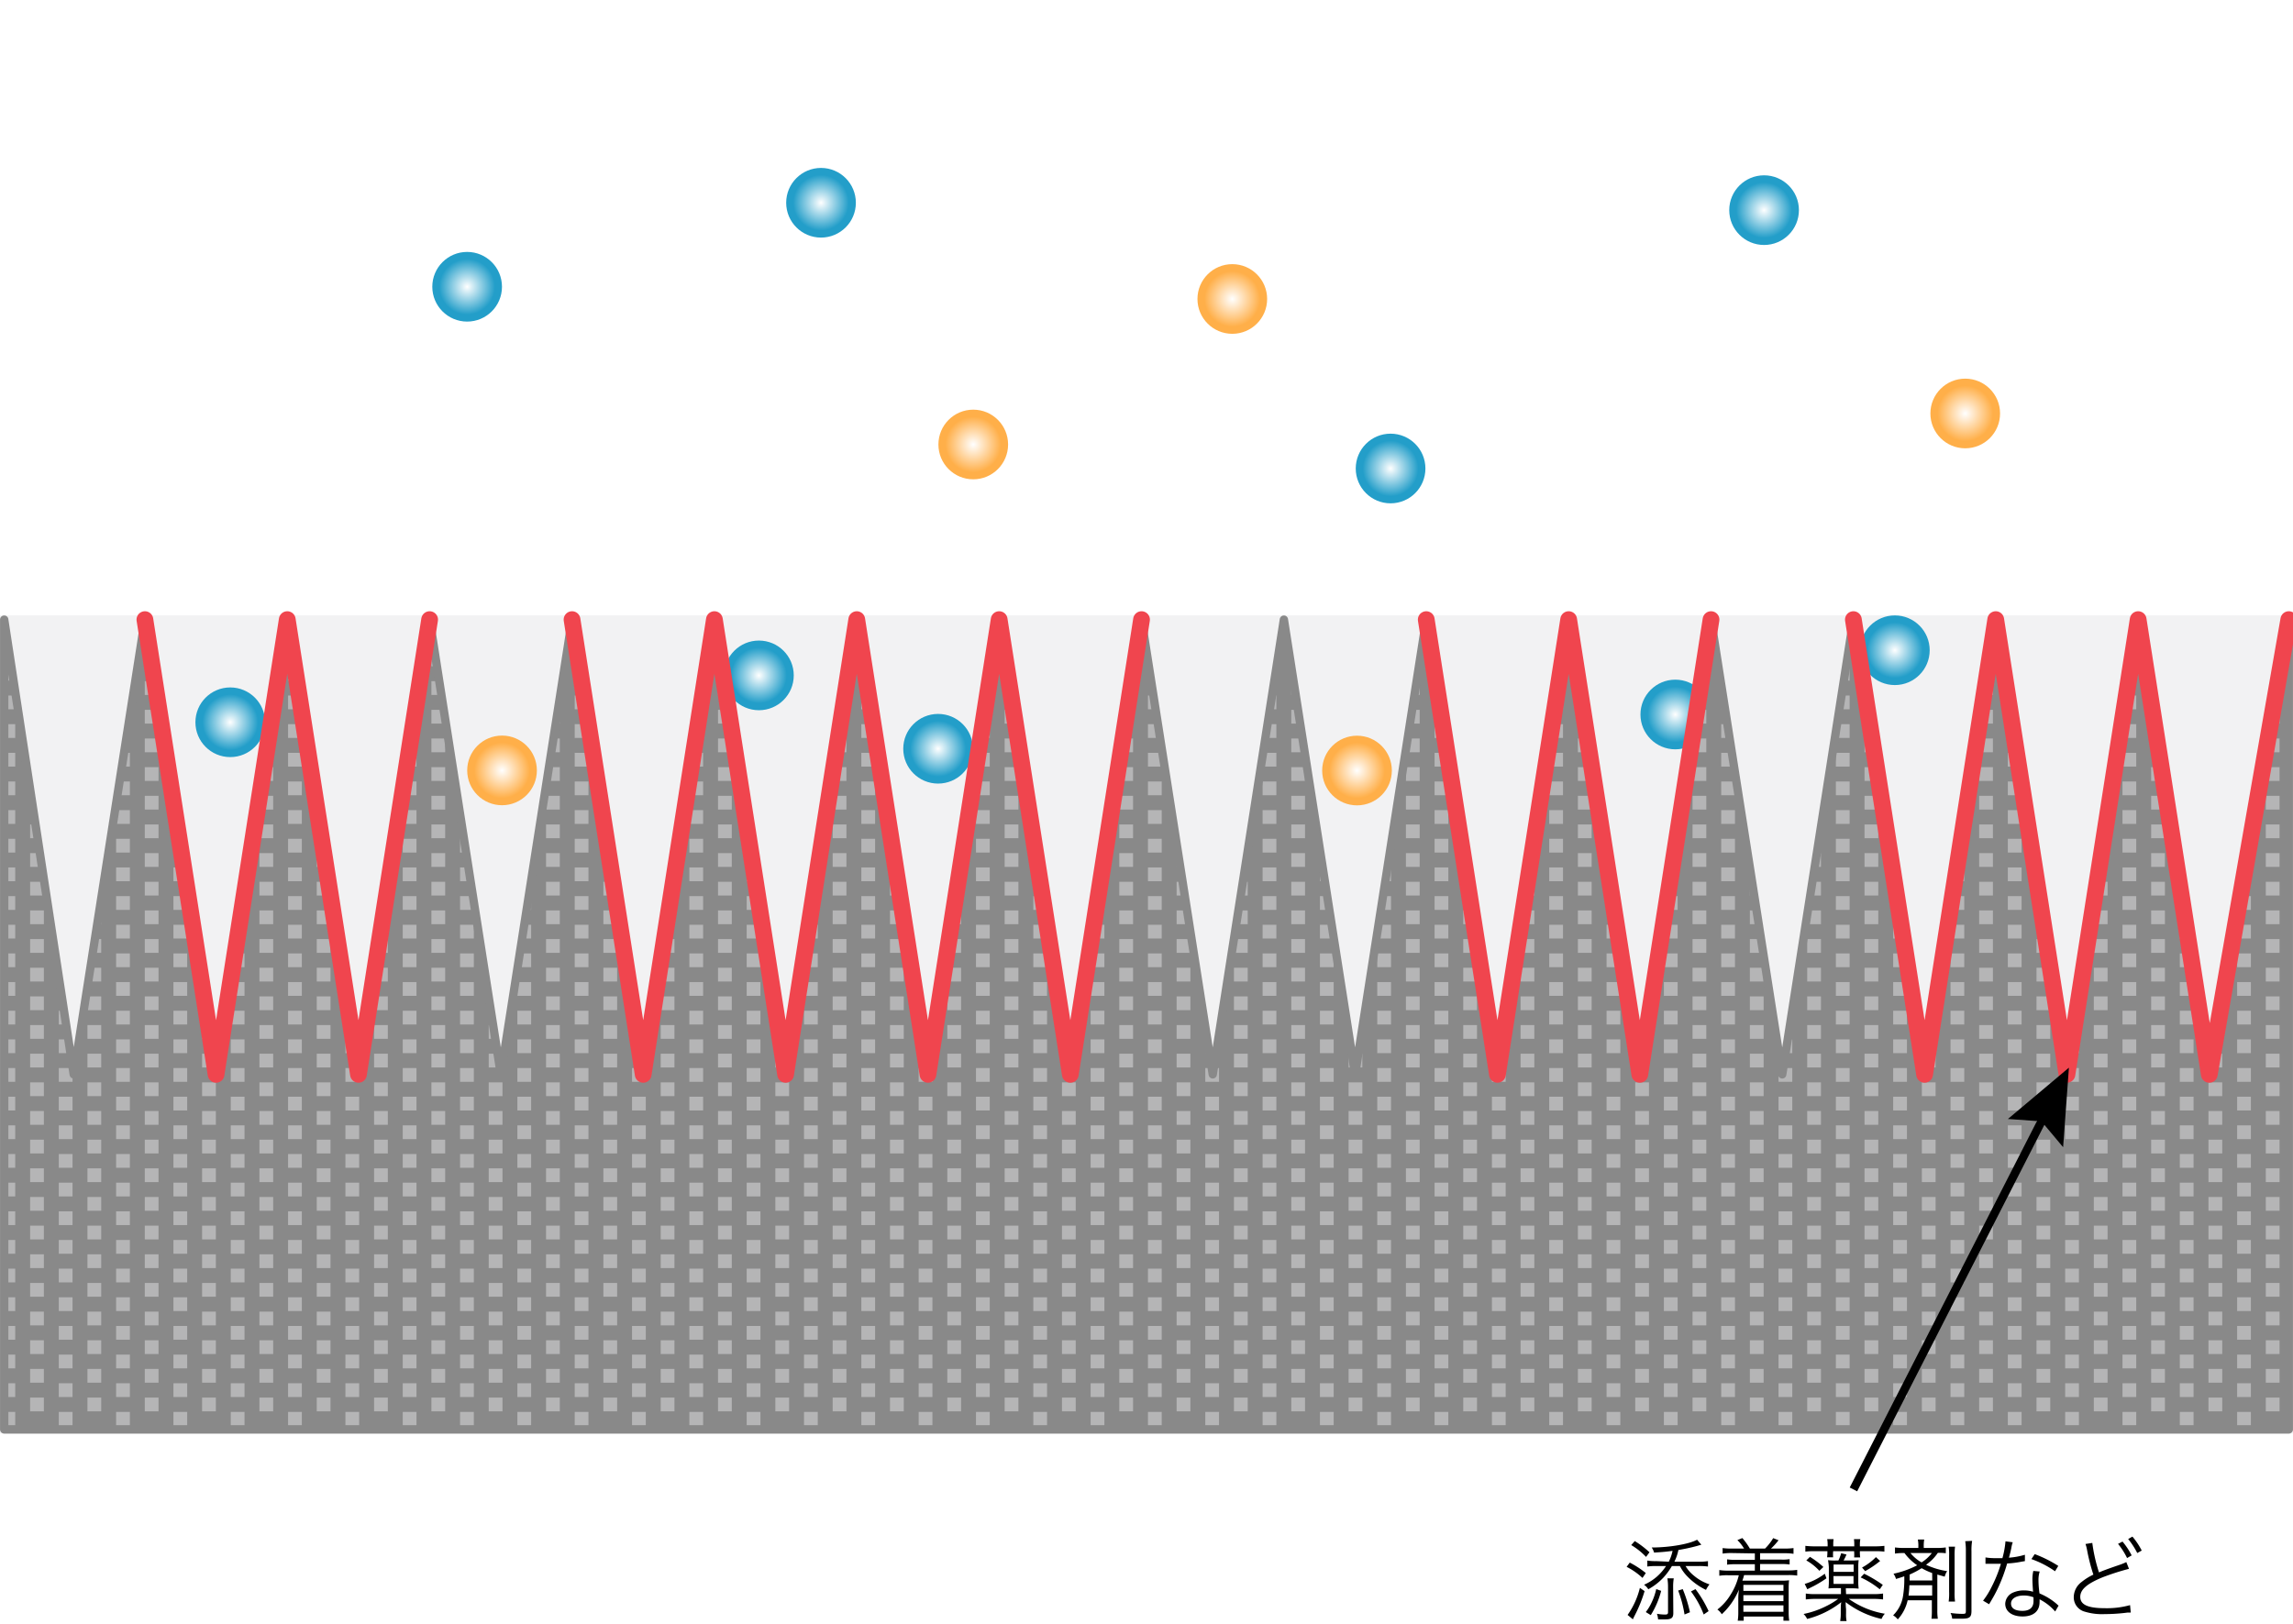 <svg xmlns="http://www.w3.org/2000/svg" xmlns:xlink="http://www.w3.org/1999/xlink" viewBox="0 0 360 255"><defs><style>.cls-1,.cls-20,.cls-21{fill:none;}.cls-2{fill:#898989;}.cls-3{fill:#b5b5b6;}.cls-4{fill:#f2f2f3;}.cls-5{fill:url(#名称未設定グラデーション_17);}.cls-6{fill:url(#名称未設定グラデーション_17-2);}.cls-7{fill:url(#名称未設定グラデーション_16);}.cls-8{fill:url(#名称未設定グラデーション_16-2);}.cls-9{fill:url(#名称未設定グラデーション_16-3);}.cls-10{fill:url(#名称未設定グラデーション_16-4);}.cls-11{fill:url(#名称未設定グラデーション_16-5);}.cls-12{fill:url(#名称未設定グラデーション_16-6);}.cls-13{fill:url(#名称未設定グラデーション_16-7);}.cls-14{fill:url(#名称未設定グラデーション_16-8);}.cls-15{fill:url(#名称未設定グラデーション_16-9);}.cls-16{fill:url(#名称未設定グラデーション_17-3);}.cls-17{fill:url(#名称未設定グラデーション_17-4);}.cls-18{fill:url(#名称未設定グラデーション_17-5);}.cls-19{stroke:#898989;fill:url(#新規パターンスウォッチ_9);}.cls-19,.cls-20{stroke-linejoin:round;}.cls-19,.cls-21{stroke-width:1.31px;}.cls-20{stroke:#f0454e;stroke-linecap:round;stroke-width:2.63px;}.cls-21{stroke:#000;stroke-miterlimit:10;}</style><radialGradient id="名称未設定グラデーション_17" cx="78.82" cy="120.98" r="5.47" gradientUnits="userSpaceOnUse"><stop offset="0" stop-color="#fff"/><stop offset="0.8" stop-color="#ffaf49"/></radialGradient><radialGradient id="名称未設定グラデーション_17-2" cx="213.05" cy="121" r="5.47" xlink:href="#名称未設定グラデーション_17"/><radialGradient id="名称未設定グラデーション_16" cx="73.34" cy="45.03" r="5.47" gradientUnits="userSpaceOnUse"><stop offset="0" stop-color="#fff"/><stop offset="0.8" stop-color="#239ec9"/></radialGradient><radialGradient id="名称未設定グラデーション_16-2" cx="36.15" cy="113.42" r="5.47" xlink:href="#名称未設定グラデーション_16"/><radialGradient id="名称未設定グラデーション_16-3" cx="119.15" cy="106.06" r="5.47" xlink:href="#名称未設定グラデーション_16"/><radialGradient id="名称未設定グラデーション_16-4" cx="147.28" cy="117.58" r="5.47" xlink:href="#名称未設定グラデーション_16"/><radialGradient id="名称未設定グラデーション_16-5" cx="128.9" cy="31.84" r="5.47" xlink:href="#名称未設定グラデーション_16"/><radialGradient id="名称未設定グラデーション_16-6" cx="218.32" cy="73.57" r="5.47" xlink:href="#名称未設定グラデーション_16"/><radialGradient id="名称未設定グラデーション_16-7" cx="263.02" cy="112.2" r="5.47" xlink:href="#名称未設定グラデーション_16"/><radialGradient id="名称未設定グラデーション_16-8" cx="297.49" cy="102.11" r="5.47" xlink:href="#名称未設定グラデーション_16"/><radialGradient id="名称未設定グラデーション_16-9" cx="276.96" cy="33" r="5.47" xlink:href="#名称未設定グラデーション_16"/><radialGradient id="名称未設定グラデーション_17-3" cx="308.54" cy="64.93" r="5.47" xlink:href="#名称未設定グラデーション_17"/><radialGradient id="名称未設定グラデーション_17-4" cx="152.8" cy="69.8" r="5.47" xlink:href="#名称未設定グラデーション_17"/><radialGradient id="名称未設定グラデーション_17-5" cx="193.47" cy="46.95" r="5.47" xlink:href="#名称未設定グラデーション_17"/><pattern id="新規パターンスウォッチ_9" data-name="新規パターンスウォッチ 9" width="200" height="200" patternTransform="translate(-186.61 -28.93) scale(0.09)" patternUnits="userSpaceOnUse" viewBox="0 0 200 200"><rect class="cls-1" width="200" height="200"/><rect class="cls-2" width="200" height="200"/><rect class="cls-3" x="176" width="24" height="9"/><rect class="cls-3" x="126" y="10" width="24" height="24"/><rect class="cls-3" x="76" width="24" height="9"/><rect class="cls-3" x="26" y="10" width="24" height="24"/><rect class="cls-3" x="176" y="185" width="24" height="15"/><rect class="cls-3" x="76" y="185" width="24" height="15"/><rect class="cls-3" x="176" y="135" width="24" height="24"/><rect class="cls-3" x="126" y="160" width="24" height="24"/><rect class="cls-3" x="76" y="135" width="24" height="24"/><rect class="cls-3" x="26" y="160" width="24" height="24"/><rect class="cls-3" x="176" y="85" width="24" height="24"/><rect class="cls-3" x="126" y="110" width="24" height="24"/><rect class="cls-3" x="76" y="85" width="24" height="24"/><rect class="cls-3" x="26" y="110" width="24" height="24"/><rect class="cls-3" x="176" y="35" width="24" height="24"/><rect class="cls-3" x="126" y="60" width="24" height="24"/><rect class="cls-3" x="76" y="35" width="24" height="24"/><rect class="cls-3" x="26" y="60" width="24" height="24"/></pattern></defs><g id="レイヤー_3" data-name="レイヤー 3"><rect class="cls-4" y="96.64" width="360" height="128.48"/><circle class="cls-5" cx="78.82" cy="120.98" r="5.47"/><circle class="cls-6" cx="213.05" cy="121" r="5.47"/><circle class="cls-7" cx="73.34" cy="45.03" r="5.47"/><circle class="cls-8" cx="36.15" cy="113.42" r="5.47"/><circle class="cls-9" cx="119.15" cy="106.06" r="5.47"/><circle class="cls-10" cx="147.28" cy="117.58" r="5.47"/><circle class="cls-11" cx="128.9" cy="31.84" r="5.47"/><circle class="cls-12" cx="218.32" cy="73.57" r="5.47"/><circle class="cls-13" cx="263.02" cy="112.2" r="5.47"/><circle class="cls-14" cx="297.49" cy="102.11" r="5.47"/><circle class="cls-15" cx="276.96" cy="33" r="5.47"/><circle class="cls-16" cx="308.54" cy="64.93" r="5.47"/><circle class="cls-17" cx="152.8" cy="69.8" r="5.47"/><circle class="cls-18" cx="193.47" cy="46.95" r="5.47"/><polygon class="cls-19" points="359.34 97.3 346.86 168.71 335.69 97.3 324.51 168.71 313.33 97.3 302.16 168.71 290.98 97.3 279.81 168.71 268.63 97.3 257.45 168.71 246.28 97.3 235.1 168.71 223.92 97.3 212.75 168.71 201.57 97.3 190.4 168.71 179.22 97.3 168.04 168.71 156.87 97.3 145.69 168.71 134.51 97.3 123.34 168.71 112.16 97.3 100.98 168.71 89.81 97.3 78.63 168.71 67.45 97.3 56.28 168.71 45.1 97.3 33.92 168.71 22.75 97.3 11.57 168.71 0.66 97.3 0.66 224.47 359.34 224.47 359.34 97.3"/><polyline class="cls-20" points="67.45 97.3 56.28 168.71 45.1 97.3 33.92 168.71 22.75 97.3"/><polyline class="cls-20" points="179.22 97.3 168.04 168.71 156.87 97.3 145.69 168.71 134.51 97.3 123.34 168.71 112.16 97.3 100.98 168.71 89.81 97.3"/><polyline class="cls-20" points="268.63 97.3 257.45 168.71 246.28 97.3 235.1 168.71 223.92 97.3"/><polyline class="cls-20" points="359.34 97.3 346.86 168.71 335.69 97.3 324.51 168.71 313.33 97.3 302.16 168.71 290.98 97.3"/><path d="M255.87,245.38a14.82,14.82,0,0,1,2.52,1.64l-.52.77a10.45,10.45,0,0,0-2.49-1.74Zm2.33,4.48a21.71,21.71,0,0,1-1.54,3.81c-.14.27-.14.27-.3.62l-.83-.69a12.37,12.37,0,0,0,1.93-4.25ZM256.66,242a15.12,15.12,0,0,1,2.31,1.76l-.54.73a10.64,10.64,0,0,0-2.33-1.86Zm5.34,3.24a6.82,6.82,0,0,0,.59-1.7c-1.09.14-1.35.17-2.9.27a2.58,2.58,0,0,0-.38-.8c2.83,0,5.93-.55,7.13-1.22l.67.78-.32.09-.33.1a28.48,28.48,0,0,1-2.95.64,7.49,7.49,0,0,1-.63,1.84h3.8a8.32,8.32,0,0,0,1.47-.09V246a10.12,10.12,0,0,0-1.47-.08h-2.05a5.52,5.52,0,0,0,1.31,1.51,7.32,7.32,0,0,0,2.45,1.37,4.45,4.45,0,0,0-.55.87,10.34,10.34,0,0,1-2.93-2.12,6.59,6.59,0,0,1-1.17-1.63h-1.25a10.63,10.63,0,0,1-1.34,1.82,9.55,9.55,0,0,1-2.37,1.83,2.27,2.27,0,0,0-.67-.71,7.81,7.81,0,0,0,2.07-1.32,8.22,8.22,0,0,0,1.39-1.62H260a9.72,9.72,0,0,0-1.37.08v-.94a7.39,7.39,0,0,0,1.4.09Zm-3.61,7.91a7.61,7.61,0,0,0,.91-1.5,9.66,9.66,0,0,0,.73-2.11l.77.28a13.31,13.31,0,0,1-1.63,3.81Zm4.32.15c0,.76-.29,1-1.28,1-.28,0-.75,0-1.11,0a3.45,3.45,0,0,0-.18-.88,7.55,7.55,0,0,0,1.26.12c.36,0,.48-.08.48-.36v-3.95a8.61,8.61,0,0,0-.1-1.38h1a8.15,8.15,0,0,0-.1,1.35Zm1.48-3.75a20.7,20.7,0,0,1,1.13,3.63l-.85.35a18.71,18.71,0,0,0-1-3.76Zm2,0a18.2,18.2,0,0,1,2.06,3.45l-.77.53a14.81,14.81,0,0,0-2-3.62Z"/><path d="M271.82,243.88a8.88,8.88,0,0,0-1.37.09v-.87a9.88,9.88,0,0,0,1.37.08h2a7.47,7.47,0,0,0-1.05-1.34l.78-.31a11,11,0,0,1,1.18,1.65h2.38a8.17,8.17,0,0,0,1.28-1.64l.84.33a9.7,9.7,0,0,1-1.19,1.31h2.15a10.2,10.2,0,0,0,1.39-.08V244a8.8,8.8,0,0,0-1.39-.09h-3.86v1h3.4a6.75,6.75,0,0,0,1.24-.07v.84a7.78,7.78,0,0,0-1.24-.07h-3.4v1h4.44a8.54,8.54,0,0,0,1.39-.09v.9a9.13,9.13,0,0,0-1.39-.08h-6.95a7.44,7.44,0,0,1-.27.88h6.07c.41,0,.78,0,1.26-.06a9.92,9.92,0,0,0-.06,1.11v4a7.67,7.67,0,0,0,.09,1.24H280v-.66h-6.24v.66h-.94a7.81,7.81,0,0,0,.09-1.23v-2.1a11.34,11.34,0,0,1,.1-1.56,11,11,0,0,1-2.69,3.87,2.73,2.73,0,0,0-.69-.74,8.42,8.42,0,0,0,2.1-2.38,9.93,9.93,0,0,0,1.26-3h-1.69a7.56,7.56,0,0,0-1.37.08v-.9a8,8,0,0,0,1.37.09h4.21v-1h-3.11a7.7,7.7,0,0,0-1.24.07v-.84a6.5,6.5,0,0,0,1.24.07h3.11v-1Zm1.89,5v.94H280v-.94Zm0,1.61v.94H280v-.94Zm0,1.61v1H280v-1Z"/><path d="M289.83,250.33h4.24a9.53,9.53,0,0,0,1.57-.09v.93a12.05,12.05,0,0,0-1.6-.09h-3.78a13.61,13.61,0,0,0,5.66,2.33,2.87,2.87,0,0,0-.52.82,14.46,14.46,0,0,1-5.63-2.64c0,.21,0,.57.06,1.1v.7a5.37,5.37,0,0,0,.08,1.17h-1a7.88,7.88,0,0,0,.09-1.17v-.7c0-.19,0-.56.07-1.09a14.4,14.4,0,0,1-5.35,2.63,2.69,2.69,0,0,0-.56-.78,14.15,14.15,0,0,0,3.69-1.3,11.14,11.14,0,0,0,1.74-1.07h-3.5a12.26,12.26,0,0,0-1.58.09v-.93a8.84,8.84,0,0,0,1.52.09h4v-.94h-.71a11.16,11.16,0,0,0-1.25.05,10.07,10.07,0,0,0,.06-1.2V246.1A10,10,0,0,0,287,245a8.11,8.11,0,0,0,1.28.05h.35a6.72,6.72,0,0,0,.43-1.14l.84.2a8.14,8.14,0,0,1-.46.94h1.12a10.84,10.84,0,0,0,1.25-.05,7.75,7.75,0,0,0-.06,1.15v2.15a7.42,7.42,0,0,0,.06,1.17,11.05,11.05,0,0,0-1.25-.05h-.77Zm-3.08-2.48a18.35,18.35,0,0,1-2,1.22c-.79.39-.79.39-1,.5l-.41-.84a10,10,0,0,0,3.15-1.6Zm.19-5.24a5,5,0,0,0-.07-.91h1a6.11,6.11,0,0,0-.05.89v.24h3.3v-.24a6,6,0,0,0-.05-.89h1a4.83,4.83,0,0,0-.07.91v.22h2.27a12.69,12.69,0,0,0,1.58-.08v.91a11.44,11.44,0,0,0-1.57-.07H292v.11a6,6,0,0,0,.05.87h-.95a5.19,5.19,0,0,0,0-.87v-.11h-3.3v.11a4.75,4.75,0,0,0,0,.85h-.95a6,6,0,0,0,.05-.85v-.11H285a11.36,11.36,0,0,0-1.56.07v-.91a12.62,12.62,0,0,0,1.57.08h1.93Zm-2.78,1.87a13.57,13.57,0,0,1,2.11,1.59l-.63.6a8.26,8.26,0,0,0-2.05-1.63Zm6.86,2.36v-1.16h-3.15v1.16Zm-3.15,1.89H291V247.5h-3.15Zm4.8-1.6a20.44,20.44,0,0,1,2.93,1.75l-.48.69a13.57,13.57,0,0,0-3-1.86Zm2.51-2a15.47,15.47,0,0,1-2.35,1.59l-.49-.56a9.18,9.18,0,0,0,2.18-1.64Z"/><path d="M298.77,243.88a8.39,8.39,0,0,0-1.26.09V243a9.35,9.35,0,0,0,1.29.08h2.38v-.17a5.07,5.07,0,0,0-.08-1.15h1a5.82,5.82,0,0,0-.07,1.15v.17h2.16a9,9,0,0,0,1.3-.08v.91a8.43,8.43,0,0,0-1.25-.06,7,7,0,0,1-1.85,1.87,11.63,11.63,0,0,0,3.31,1,2.74,2.74,0,0,0-.38.87l-1.16-.33v5.54a8,8,0,0,0,.08,1.4h-1a10.17,10.17,0,0,0,.06-1.4v-1.5H299.5a6.5,6.5,0,0,1-1.55,3,2.78,2.78,0,0,0-.73-.64,5.4,5.4,0,0,0,1.57-3.13,16.54,16.54,0,0,0,.18-3c-.35.13-.6.21-1.3.42a2.7,2.7,0,0,0-.39-.82A14.52,14.52,0,0,0,301,245.8a8.19,8.19,0,0,1-2-1.92Zm1,5.06a15.41,15.41,0,0,1-.13,1.62h3.71v-1.62Zm3.58-1.92a10.64,10.64,0,0,1-1.65-.76,14.45,14.45,0,0,1-1.89,1v.93h3.55Zm-3.41-3.14a6,6,0,0,0,1.75,1.47,6.17,6.17,0,0,0,1.61-1.47Zm7-1a10,10,0,0,0-.07,1.47v5.59a10.07,10.07,0,0,0,.07,1.56h-1a9.25,9.25,0,0,0,.07-1.56v-5.59a8.09,8.09,0,0,0-.07-1.47Zm2.68-.91a9.77,9.77,0,0,0-.1,1.69v9.3c0,1-.29,1.23-1.51,1.23-.38,0-.65,0-1.52,0a2.47,2.47,0,0,0-.26-.9,14.12,14.12,0,0,0,1.75.14c.56,0,.66,0,.66-.42v-9.31a10.26,10.26,0,0,0-.1-1.68Z"/><path d="M316,242.19a4.79,4.79,0,0,0-.22.89c-.1.48-.18.82-.38,1.53a11.41,11.41,0,0,0,2.51-.46l0,1-.49.08a15.39,15.39,0,0,1-2.3.29,25.33,25.33,0,0,1-1.55,4.09c-.34.68-.46.91-1,1.84-.12.19-.21.36-.28.47l-.95-.56a12.2,12.2,0,0,0,1.35-2.18,21,21,0,0,0,1.45-3.61l-1,0h-1.42l0-1a9.11,9.11,0,0,0,1.66.11h1a14.12,14.12,0,0,0,.48-2.64Zm6.66,10.87a7.94,7.94,0,0,0-2.45-1.91,4.14,4.14,0,0,1,0,.45c0,1.44-1,2.24-2.66,2.24s-2.73-.78-2.73-2a2,2,0,0,1,1.3-1.78,4.13,4.13,0,0,1,1.66-.31,4.68,4.68,0,0,1,1.41.21c-.07-.91-.1-1.56-.1-1.92a5.69,5.69,0,0,1,.14-1.35l1,.09a4.37,4.37,0,0,0-.19,1.31,15.77,15.77,0,0,0,.16,2.13,10,10,0,0,1,2.74,1.69,1,1,0,0,0,.26.22Zm-4.93-2.51c-1.19,0-2,.49-2,1.26s.67,1.15,1.78,1.15,1.75-.48,1.75-1.53c0-.17,0-.6,0-.6A4.14,4.14,0,0,0,317.73,250.55Zm4.91-3.81a15.44,15.44,0,0,0-3.71-1.91l.52-.78a19.57,19.57,0,0,1,3.7,1.85Z"/><path d="M328.49,242.29a25.38,25.38,0,0,0,1.05,4.63c.77-.32,1.23-.5,3.39-1.24a7.83,7.83,0,0,0,.9-.38l.42,1.06a38.29,38.29,0,0,0-4.22,1.36c-2.39,1-3.43,1.89-3.43,3.05s1.08,1.77,3.82,1.77a13.69,13.69,0,0,0,4-.48l.11,1.17H334l-.47.06a28.21,28.21,0,0,1-3.1.18,9.29,9.29,0,0,1-3.11-.38,2.32,2.32,0,0,1-1.74-2.29,3,3,0,0,1,1.25-2.39,8.83,8.83,0,0,1,1.83-1.14,29.65,29.65,0,0,1-1-3.91,5.61,5.61,0,0,0-.24-.9Zm4.74-.21a11.2,11.2,0,0,1,1.44,2.17l-.72.42a10.87,10.87,0,0,0-1.42-2.23Zm1.56-.78a11.14,11.14,0,0,1,1.46,2.19l-.7.39a12.11,12.11,0,0,0-1.43-2.2Z"/><line class="cls-21" x1="290.99" y1="233.89" x2="321.25" y2="174.65"/><polygon points="323.91 180.15 320.51 176.09 315.24 175.72 324.82 167.66 323.91 180.15"/></g></svg>